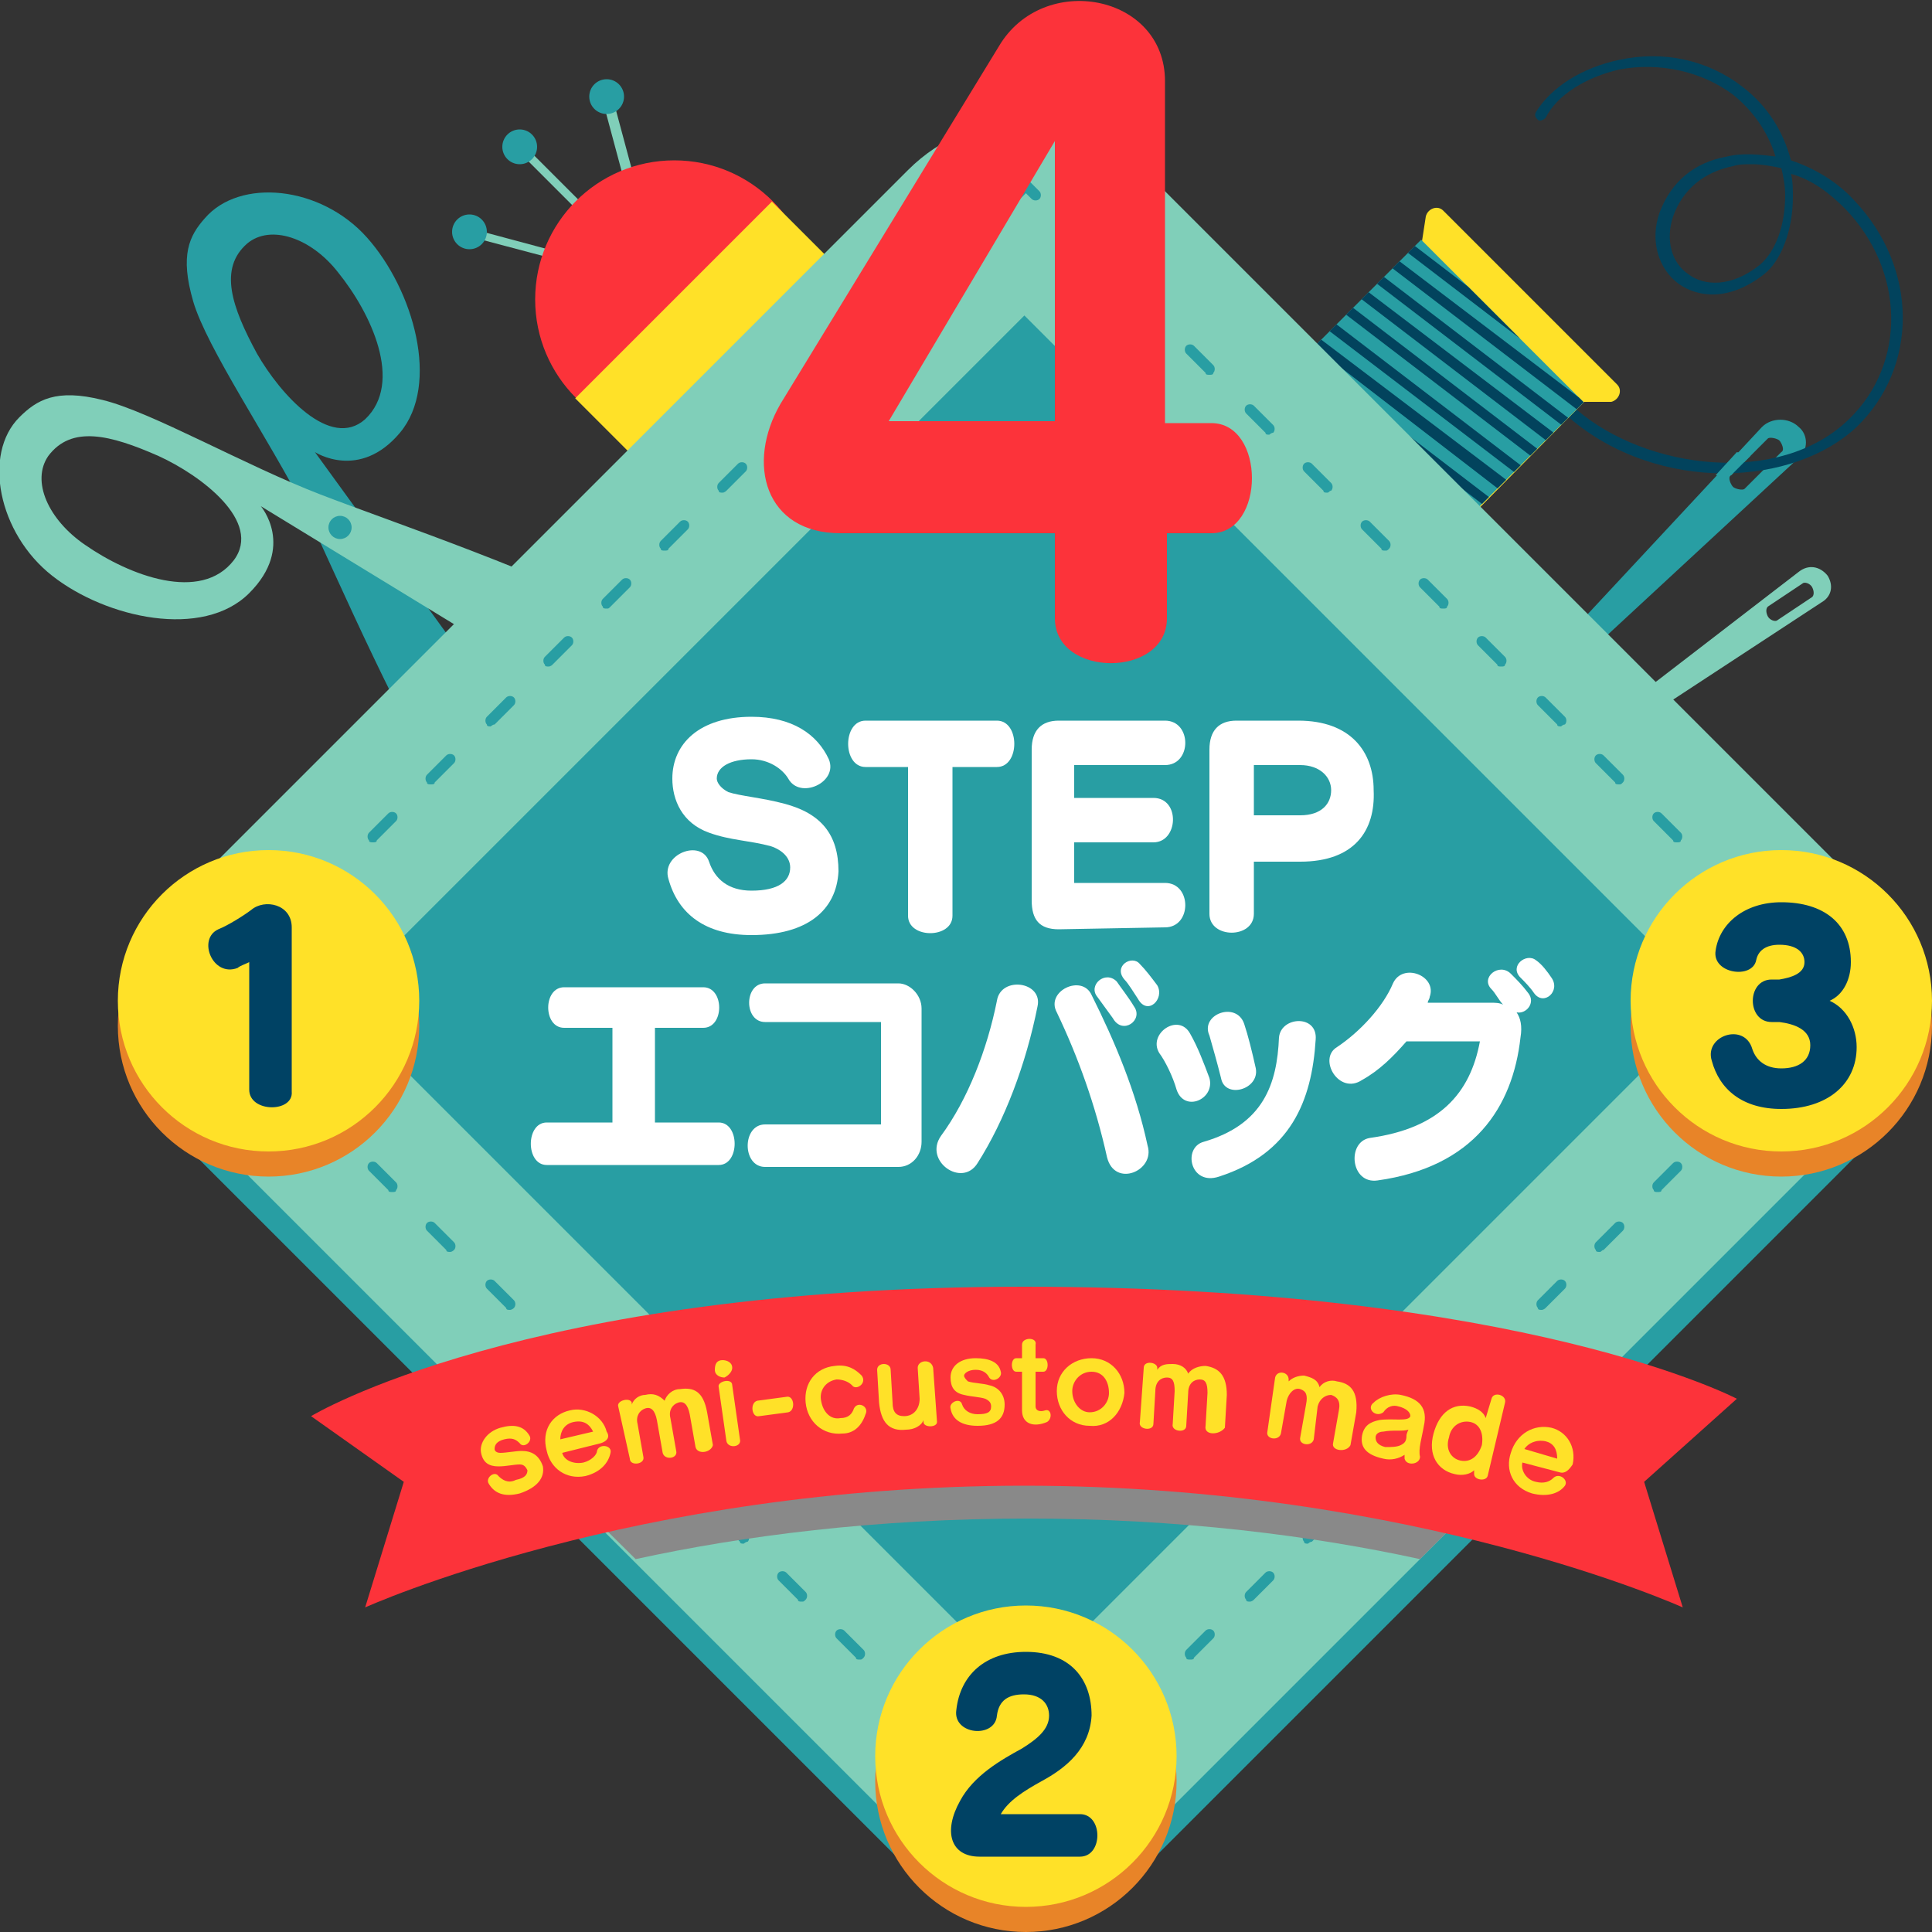 <?xml version="1.0" encoding="UTF-8"?> <!-- Generator: Adobe Illustrator 27.6.1, SVG Export Plug-In . SVG Version: 6.00 Build 0) --> <svg xmlns="http://www.w3.org/2000/svg" xmlns:xlink="http://www.w3.org/1999/xlink" version="1.1" id="レイヤー_1" x="0px" y="0px" viewBox="0 0 100 100" style="enable-background:new 0 0 100 100;" xml:space="preserve"><rect x="0" y="0" width="100" height="100" fill="#333333" stroke="none"/> <style type="text/css"> .st0{fill:#289EA3;} .st1{fill:#02435D;} .st2{fill:#FFE128;} .st3{clip-path:url(#SVGID_00000091721043555489556470000006708811239721487280_);} .st4{fill:#80CFB9;} .st5{fill:#FC333A;} .st6{fill:#FFFFFF;} .st7{fill:#898989;} .st8{fill:#E88428;} .st9{fill:#004264;} </style> <g> <path class="st0" d="M76.3,38.1l0.6,0.6l16.2-15c0.5-0.4,0.5-1.2,0-1.6l0,0c-0.5-0.5-1.4-0.5-1.9,0 M91.5,22.7 c0.1-0.1,0.5,0,0.6,0.1c0.1,0.1,0.3,0.5,0.1,0.6l-1.9,1.9c-0.1,0.1-0.5,0-0.6-0.1c-0.1-0.1-0.3-0.5-0.1-0.6"></path> <path class="st0" d="M47,96.7l-37-37c-3.4-3.4-3.4-8.8,0-12.2l37-37c3.4-3.4,8.8-3.4,12.2,0l37,37c3.4,3.4,3.4,8.8,0,12.2l-37,37 C55.8,100,50.3,100,47,96.7z"></path> <path class="st1" d="M89.2,24.5c-2.7,0-5.7-0.9-8-2.9c-0.1-0.1-0.1-0.3,0-0.4c0.1-0.1,0.3-0.1,0.4,0c3.6,3.1,10.5,4,14.1,0.5 c3-2.9,2.9-7.7-0.2-10.9c-0.8-0.8-1.7-1.5-2.8-1.8c0.1,0.4,0.1,0.8,0.1,1.2c0,1.7-0.6,3.3-1.5,4c-1.8,1.4-3.4,1.2-4.4,0.5 c-1.1-0.8-1.5-2.3-1-3.7c0.6-1.6,1.8-2.6,3.5-2.9c0.8-0.2,1.7-0.1,2.5,0c-0.4-1.3-1.2-2.4-2.2-3.2c-1.6-1.2-3.8-1.7-5.9-1.3 C82.1,4,80.6,4.9,80,6.1c-0.1,0.1-0.3,0.2-0.4,0.1c-0.1-0.1-0.2-0.2-0.1-0.4c0.8-1.3,2.4-2.3,4.3-2.7c2.3-0.5,4.6,0,6.4,1.4 c1.3,1,2.1,2.3,2.5,3.8c1.2,0.4,2.4,1.1,3.3,2.1c3.3,3.5,3.3,8.6,0.1,11.7C94.5,23.6,92,24.5,89.2,24.5z M90.7,8.5 c-0.4,0-0.7,0-1,0.1c-1.5,0.3-2.6,1.2-3.1,2.6c-0.4,1.2-0.1,2.4,0.8,3c0.8,0.6,2.2,0.7,3.7-0.5c0.8-0.7,1.3-2,1.3-3.6 c0-0.5-0.1-1-0.2-1.4C91.7,8.6,91.2,8.5,90.7,8.5z"></path> <path class="st2" d="M73.3,29.6l-8.4-8.4l8.7-8.7l0.2-1.3c0.1-0.4,0.6-0.6,0.9-0.3l9,9c0.3,0.3,0.1,0.8-0.3,0.9L82,20.8L73.3,29.6z "></path> <rect x="67.3" y="15" transform="matrix(0.707 -0.707 0.707 0.707 6.676 58.081)" class="st0" width="12.3" height="11.9"></rect> <g> <g> <defs> <rect id="SVGID_1_" x="67.3" y="15" transform="matrix(0.707 -0.707 0.707 0.707 6.676 58.081)" width="12.3" height="11.9"></rect> </defs> <clipPath id="SVGID_00000163789466404231626260000016316269679673084556_"> <use xlink:href="#SVGID_1_" style="overflow:visible;"></use> </clipPath> <g style="clip-path:url(#SVGID_00000163789466404231626260000016316269679673084556_);"> <path class="st1" d="M84.2,21.7c-0.1,0-0.1,0-0.2-0.1L70.8,11.5c-0.1-0.1-0.2-0.3-0.1-0.4c0.1-0.1,0.3-0.1,0.4,0l13.2,10.1 c0.1,0.1,0.2,0.3,0.1,0.4C84.4,21.6,84.3,21.7,84.2,21.7z"></path> <path class="st1" d="M75.3,30.6c-0.1,0-0.1,0-0.2-0.1L61.9,20.5c-0.1-0.1-0.2-0.3-0.1-0.4c0.1-0.1,0.3-0.1,0.4,0l13.2,10.1 c0.1,0.1,0.2,0.3,0.1,0.4C75.4,30.6,75.3,30.6,75.3,30.6z"></path> <path class="st1" d="M83.4,22.5c-0.1,0-0.1,0-0.2-0.1L70,12.3c-0.1-0.1-0.2-0.3-0.1-0.4c0.1-0.1,0.3-0.1,0.4,0L83.6,22 c0.1,0.1,0.2,0.3,0.1,0.4C83.6,22.4,83.5,22.5,83.4,22.5z"></path> <path class="st1" d="M82.6,23.3c-0.1,0-0.1,0-0.2-0.1L69.2,13.1c-0.1-0.1-0.2-0.3-0.1-0.4c0.1-0.1,0.3-0.1,0.4,0l13.2,10.1 c0.1,0.1,0.2,0.3,0.1,0.4C82.8,23.3,82.7,23.3,82.6,23.3z"></path> <path class="st1" d="M81.8,24.1c-0.1,0-0.1,0-0.2-0.1L68.4,13.9c-0.1-0.1-0.2-0.3-0.1-0.4c0.1-0.1,0.3-0.1,0.4,0L82,23.6 c0.1,0.1,0.2,0.3,0.1,0.4C82,24.1,81.9,24.1,81.8,24.1z"></path> <path class="st1" d="M81,24.9c-0.1,0-0.1,0-0.2-0.1L67.6,14.7c-0.1-0.1-0.2-0.3-0.1-0.4c0.1-0.1,0.3-0.1,0.4,0l13.2,10.1 c0.1,0.1,0.2,0.3,0.1,0.4C81.1,24.9,81.1,24.9,81,24.9z"></path> <path class="st1" d="M80.1,25.7c-0.1,0-0.1,0-0.2-0.1L66.8,15.6c-0.1-0.1-0.2-0.3-0.1-0.4c0.1-0.1,0.3-0.1,0.4,0l13.2,10.1 c0.1,0.1,0.2,0.3,0.1,0.4C80.3,25.7,80.2,25.7,80.1,25.7z"></path> <path class="st1" d="M79.3,26.6c-0.1,0-0.1,0-0.2-0.1L66,16.4c-0.1-0.1-0.2-0.3-0.1-0.4c0.1-0.1,0.3-0.1,0.4,0L79.5,26 c0.1,0.1,0.2,0.3,0.1,0.4C79.5,26.5,79.4,26.6,79.3,26.6z"></path> <path class="st1" d="M78.5,27.4c-0.1,0-0.1,0-0.2-0.1L65.1,17.2c-0.1-0.1-0.2-0.3-0.1-0.4c0.1-0.1,0.3-0.1,0.4,0l13.2,10.1 c0.1,0.1,0.2,0.3,0.1,0.4C78.7,27.3,78.6,27.4,78.5,27.4z"></path> <path class="st1" d="M77.7,28.2c-0.1,0-0.1,0-0.2-0.1L64.3,18c-0.1-0.1-0.2-0.3-0.1-0.4c0.1-0.1,0.3-0.1,0.4,0l13.2,10.1 c0.1,0.1,0.2,0.3,0.1,0.4C77.9,28.1,77.8,28.2,77.7,28.2z"></path> <path class="st1" d="M76.9,29c-0.1,0-0.1,0-0.2-0.1L63.5,18.8c-0.1-0.1-0.2-0.3-0.1-0.4c0.1-0.1,0.3-0.1,0.4,0l13.2,10.1 c0.1,0.1,0.2,0.3,0.1,0.4C77.1,29,77,29,76.9,29z"></path> <path class="st1" d="M76.1,29.8c-0.1,0-0.1,0-0.2-0.1L62.7,19.6c-0.1-0.1-0.2-0.3-0.1-0.4c0.1-0.1,0.3-0.1,0.4,0l13.2,10.1 c0.1,0.1,0.2,0.3,0.1,0.4C76.2,29.8,76.2,29.8,76.1,29.8z"></path> </g> </g> </g> <path class="st4" d="M94.6,29.8L94.6,29.8c-0.4-0.5-1-0.6-1.5-0.2L79.2,40.3l0.4,0.5l14.8-9.7C94.8,30.8,94.9,30.3,94.6,29.8z M92,32.1c-0.1,0.1-0.4,0-0.5-0.2s-0.1-0.4,0-0.5l1.8-1.2c0.1-0.1,0.4,0,0.5,0.2s0.1,0.4,0,0.5L92,32.1z"></path> <g> <path class="st0" d="M16.3,23.4c0,0,2.3,1.5,4.4-1S21.4,15,19,12.3s-6.6-3.1-8.4-1c-0.8,0.9-1.3,1.9-0.6,4.3s3.9,7.1,5.8,10.8 c1.8,3.8,4.9,11.1,8.2,16.3S38,53.3,38,53.3L16.3,23.4z M13.3,18.3c-1.3-2.4-2-4.4-0.5-5.7c1.2-1,3.3-0.3,4.7,1.5 c1.7,2.1,3.4,5.7,1.4,7.6C17.1,23.3,14.5,20.4,13.3,18.3z"></path> <path class="st4" d="M45.1,45.5c0,0-6.2-10.1-11.6-13c-5.5-2.9-13-5.4-16.9-6.9c-3.9-1.5-8.8-4.3-11.3-4.9c-2.4-0.6-3.4,0-4.3,0.9 c-1.9,1.9-1.1,6,1.7,8.2s7.8,3.3,10.2,0.9s0.6-4.5,0.6-4.5L45.1,45.5z M12.1,29c-1.7,2.2-5.4,0.8-7.7-0.8 c-1.9-1.3-2.8-3.3-1.9-4.6c1.2-1.6,3.2-1.1,5.7,0C10.4,24.6,13.6,27,12.1,29z"></path> <circle class="st0" cx="17.6" cy="27.3" r="0.6"></circle> </g> <g> <g> <path class="st4" d="M32.3,13.2c-0.1,0-0.1,0-0.2-0.1l-4.9-4.9c-0.1-0.1-0.1-0.2,0-0.3c0.1-0.1,0.2-0.1,0.3,0l4.9,4.9 c0.1,0.1,0.1,0.2,0,0.3C32.4,13.2,32.4,13.2,32.3,13.2z"></path> <circle class="st0" cx="26.9" cy="7.6" r="0.9"></circle> </g> <g> <path class="st4" d="M31.7,14.2C31.7,14.2,31.7,14.2,31.7,14.2l-6.8-1.8c-0.1,0-0.2-0.1-0.2-0.3c0-0.1,0.2-0.2,0.3-0.1l6.7,1.8 c0.1,0,0.2,0.1,0.2,0.3C31.9,14.1,31.8,14.2,31.7,14.2z"></path> <circle class="st0" cx="24.3" cy="12" r="0.9"></circle> </g> <g> <path class="st4" d="M33.3,12.5c-0.1,0-0.2-0.1-0.2-0.2l-1.8-6.7c0-0.1,0-0.2,0.2-0.3c0.1,0,0.2,0,0.3,0.1l1.8,6.7 C33.6,12.4,33.5,12.5,33.3,12.5C33.4,12.5,33.4,12.5,33.3,12.5z"></path> <ellipse transform="matrix(1 -1.163701e-03 1.163701e-03 1 -5.747223e-03 3.650849e-02)" class="st0" cx="31.4" cy="5" rx="0.9" ry="0.9"></ellipse> </g> <circle class="st5" cx="34.9" cy="15.5" r="7.2"></circle> <rect x="30.4" y="14.4" transform="matrix(0.707 -0.707 0.707 0.707 -1.901 31.928)" class="st2" width="14.4" height="7.7"></rect> </g> <path class="st4" d="M47,95L10,58c-3.4-3.4-3.4-8.8,0-12.2l37-37c3.4-3.4,8.8-3.4,12.2,0l37,37c3.4,3.4,3.4,8.8,0,12.2l-37,37 C55.8,98.3,50.3,98.3,47,95z"></path> <rect x="27.9" y="26.7" transform="matrix(0.707 -0.707 0.707 0.707 -21.142 52.74)" class="st0" width="50.3" height="50.3"></rect> <g> <path class="st0" d="M53.1,94.5c-0.1,0-0.2,0-0.2-0.1l-0.5-0.5c-0.1-0.1-0.1-0.3,0-0.4s0.3-0.1,0.4,0l0.3,0.3l0.3-0.3 c0.1-0.1,0.3-0.1,0.4,0c0.1,0.1,0.1,0.3,0,0.4l-0.5,0.5C53.2,94.4,53.1,94.5,53.1,94.5z"></path> <path class="st0" d="M50.5,91.9c-0.1,0-0.2,0-0.2-0.1l-1-1c-0.1-0.1-0.1-0.3,0-0.4s0.3-0.1,0.4,0l1,1c0.1,0.1,0.1,0.3,0,0.4 C50.7,91.9,50.6,91.9,50.5,91.9z M47.5,88.9c-0.1,0-0.2,0-0.2-0.1l-1-1c-0.1-0.1-0.1-0.3,0-0.4s0.3-0.1,0.4,0l1,1 c0.1,0.1,0.1,0.3,0,0.4C47.7,88.9,47.6,88.9,47.5,88.9z M44.5,85.9c-0.1,0-0.2,0-0.2-0.1l-1-1c-0.1-0.1-0.1-0.3,0-0.4 c0.1-0.1,0.3-0.1,0.4,0l1,1c0.1,0.1,0.1,0.3,0,0.4C44.6,85.9,44.6,85.9,44.5,85.9z M41.5,82.9c-0.1,0-0.2,0-0.2-0.1l-1-1 c-0.1-0.1-0.1-0.3,0-0.4c0.1-0.1,0.3-0.1,0.4,0l1,1c0.1,0.1,0.1,0.3,0,0.4C41.6,82.9,41.6,82.9,41.5,82.9z M38.5,79.9 c-0.1,0-0.2,0-0.2-0.1l-1-1c-0.1-0.1-0.1-0.3,0-0.4c0.1-0.1,0.3-0.1,0.4,0l1,1c0.1,0.1,0.1,0.3,0,0.4 C38.6,79.8,38.5,79.9,38.5,79.9z M35.4,76.8c-0.1,0-0.2,0-0.2-0.1l-1-1c-0.1-0.1-0.1-0.3,0-0.4c0.1-0.1,0.3-0.1,0.4,0l1,1 c0.1,0.1,0.1,0.3,0,0.4C35.6,76.8,35.5,76.8,35.4,76.8z M32.4,73.8c-0.1,0-0.2,0-0.2-0.1l-1-1c-0.1-0.1-0.1-0.3,0-0.4 c0.1-0.1,0.3-0.1,0.4,0l1,1c0.1,0.1,0.1,0.3,0,0.4C32.6,73.8,32.5,73.8,32.4,73.8z M29.4,70.8c-0.1,0-0.2,0-0.2-0.1l-1-1 c-0.1-0.1-0.1-0.3,0-0.4c0.1-0.1,0.3-0.1,0.4,0l1,1c0.1,0.1,0.1,0.3,0,0.4C29.5,70.8,29.5,70.8,29.4,70.8z M26.4,67.8 c-0.1,0-0.2,0-0.2-0.1l-1-1c-0.1-0.1-0.1-0.3,0-0.4c0.1-0.1,0.3-0.1,0.4,0l1,1c0.1,0.1,0.1,0.3,0,0.4 C26.5,67.8,26.4,67.8,26.4,67.8z M23.3,64.8c-0.1,0-0.2,0-0.2-0.1l-1-1c-0.1-0.1-0.1-0.3,0-0.4c0.1-0.1,0.3-0.1,0.4,0l1,1 c0.1,0.1,0.1,0.3,0,0.4C23.5,64.7,23.4,64.8,23.3,64.8z M20.3,61.7c-0.1,0-0.2,0-0.2-0.1l-1-1c-0.1-0.1-0.1-0.3,0-0.4 c0.1-0.1,0.3-0.1,0.4,0l1,1c0.1,0.1,0.1,0.3,0,0.4C20.5,61.7,20.4,61.7,20.3,61.7z M17.3,58.7c-0.1,0-0.2,0-0.2-0.1l-1-1 c-0.1-0.1-0.1-0.3,0-0.4s0.3-0.1,0.4,0l1,1c0.1,0.1,0.1,0.3,0,0.4C17.4,58.7,17.4,58.7,17.3,58.7z M14.3,55.7 c-0.1,0-0.2,0-0.2-0.1l-1-1c-0.1-0.1-0.1-0.3,0-0.4c0.1-0.1,0.3-0.1,0.4,0l1,1c0.1,0.1,0.1,0.3,0,0.4 C14.4,55.7,14.3,55.7,14.3,55.7z"></path> <path class="st0" d="M11.2,52.7c-0.1,0-0.2,0-0.2-0.1l-0.5-0.5c-0.1-0.1-0.1-0.3,0-0.4l0.5-0.5c0.1-0.1,0.3-0.1,0.4,0 s0.1,0.3,0,0.4l-0.3,0.3l0.3,0.3c0.1,0.1,0.1,0.3,0,0.4C11.4,52.6,11.3,52.7,11.2,52.7z"></path> <path class="st0" d="M13.3,49.6c-0.1,0-0.2,0-0.2-0.1c-0.1-0.1-0.1-0.3,0-0.4l1-1c0.1-0.1,0.3-0.1,0.4,0s0.1,0.3,0,0.4l-1,1 C13.4,49.6,13.3,49.6,13.3,49.6z M16.3,46.6c-0.1,0-0.2,0-0.2-0.1c-0.1-0.1-0.1-0.3,0-0.4l1-1c0.1-0.1,0.3-0.1,0.4,0 c0.1,0.1,0.1,0.3,0,0.4l-1,1C16.4,46.6,16.4,46.6,16.3,46.6z M19.3,43.6c-0.1,0-0.2,0-0.2-0.1c-0.1-0.1-0.1-0.3,0-0.4l1-1 c0.1-0.1,0.3-0.1,0.4,0c0.1,0.1,0.1,0.3,0,0.4l-1,1C19.5,43.6,19.4,43.6,19.3,43.6z M22.3,40.6c-0.1,0-0.2,0-0.2-0.1 c-0.1-0.1-0.1-0.3,0-0.4l1-1c0.1-0.1,0.3-0.1,0.4,0s0.1,0.3,0,0.4l-1,1C22.5,40.6,22.4,40.6,22.3,40.6z M25.4,37.6 c-0.1,0-0.2,0-0.2-0.1c-0.1-0.1-0.1-0.3,0-0.4l1-1c0.1-0.1,0.3-0.1,0.4,0c0.1,0.1,0.1,0.3,0,0.4l-1,1 C25.5,37.5,25.4,37.6,25.4,37.6z M28.4,34.5c-0.1,0-0.2,0-0.2-0.1c-0.1-0.1-0.1-0.3,0-0.4l1-1c0.1-0.1,0.3-0.1,0.4,0 s0.1,0.3,0,0.4l-1,1C28.5,34.5,28.4,34.5,28.4,34.5z M31.4,31.5c-0.1,0-0.2,0-0.2-0.1c-0.1-0.1-0.1-0.3,0-0.4l1-1 c0.1-0.1,0.3-0.1,0.4,0c0.1,0.1,0.1,0.3,0,0.4l-1,1C31.5,31.5,31.5,31.5,31.4,31.5z M34.4,28.5c-0.1,0-0.2,0-0.2-0.1 c-0.1-0.1-0.1-0.3,0-0.4l1-1c0.1-0.1,0.3-0.1,0.4,0c0.1,0.1,0.1,0.3,0,0.4l-1,1C34.6,28.5,34.5,28.5,34.4,28.5z M37.4,25.5 c-0.1,0-0.2,0-0.2-0.1c-0.1-0.1-0.1-0.3,0-0.4l1-1c0.1-0.1,0.3-0.1,0.4,0s0.1,0.3,0,0.4l-1,1C37.6,25.4,37.5,25.5,37.4,25.5z M40.5,22.5c-0.1,0-0.2,0-0.2-0.1c-0.1-0.1-0.1-0.3,0-0.4l1-1c0.1-0.1,0.3-0.1,0.4,0c0.1,0.1,0.1,0.3,0,0.4l-1,1 C40.6,22.4,40.5,22.5,40.5,22.5z M43.5,19.4c-0.1,0-0.2,0-0.2-0.1c-0.1-0.1-0.1-0.3,0-0.4l1-1c0.1-0.1,0.3-0.1,0.4,0 c0.1,0.1,0.1,0.3,0,0.4l-1,1C43.6,19.4,43.6,19.4,43.5,19.4z M46.5,16.4c-0.1,0-0.2,0-0.2-0.1c-0.1-0.1-0.1-0.3,0-0.4l1-1 c0.1-0.1,0.3-0.1,0.4,0c0.1,0.1,0.1,0.3,0,0.4l-1,1C46.7,16.4,46.6,16.4,46.5,16.4z M49.5,13.4c-0.1,0-0.2,0-0.2-0.1 c-0.1-0.1-0.1-0.3,0-0.4l1-1c0.1-0.1,0.3-0.1,0.4,0c0.1,0.1,0.1,0.3,0,0.4l-1,1C49.7,13.4,49.6,13.4,49.5,13.4z"></path> <path class="st0" d="M52.6,10.4c-0.1,0-0.2,0-0.2-0.1c-0.1-0.1-0.1-0.3,0-0.4l0.5-0.5c0.1-0.1,0.3-0.1,0.4,0l0.5,0.5 c0.1,0.1,0.1,0.3,0,0.4c-0.1,0.1-0.3,0.1-0.4,0L53.1,10l-0.3,0.3C52.7,10.3,52.6,10.4,52.6,10.4z"></path> <path class="st0" d="M92.9,49.6c-0.1,0-0.2,0-0.2-0.1l-1-1c-0.1-0.1-0.1-0.3,0-0.4s0.3-0.1,0.4,0l1,1c0.1,0.1,0.1,0.3,0,0.4 C93,49.6,92.9,49.6,92.9,49.6z M89.8,46.6c-0.1,0-0.2,0-0.2-0.1l-1-1c-0.1-0.1-0.1-0.3,0-0.4c0.1-0.1,0.3-0.1,0.4,0l1,1 c0.1,0.1,0.1,0.3,0,0.4C90,46.6,89.9,46.6,89.8,46.6z M86.8,43.6c-0.1,0-0.2,0-0.2-0.1l-1-1c-0.1-0.1-0.1-0.3,0-0.4 c0.1-0.1,0.3-0.1,0.4,0l1,1c0.1,0.1,0.1,0.3,0,0.4C87,43.6,86.9,43.6,86.8,43.6z M83.8,40.6c-0.1,0-0.2,0-0.2-0.1l-1-1 c-0.1-0.1-0.1-0.3,0-0.4c0.1-0.1,0.3-0.1,0.4,0l1,1c0.1,0.1,0.1,0.3,0,0.4C83.9,40.6,83.9,40.6,83.8,40.6z M80.8,37.6 c-0.1,0-0.2,0-0.2-0.1l-1-1c-0.1-0.1-0.1-0.3,0-0.4c0.1-0.1,0.3-0.1,0.4,0l1,1c0.1,0.1,0.1,0.3,0,0.4 C80.9,37.5,80.8,37.6,80.8,37.6z M77.7,34.5c-0.1,0-0.2,0-0.2-0.1l-1-1c-0.1-0.1-0.1-0.3,0-0.4c0.1-0.1,0.3-0.1,0.4,0l1,1 c0.1,0.1,0.1,0.3,0,0.4C77.9,34.5,77.8,34.5,77.7,34.5z M74.7,31.5c-0.1,0-0.2,0-0.2-0.1l-1-1c-0.1-0.1-0.1-0.3,0-0.4 c0.1-0.1,0.3-0.1,0.4,0l1,1c0.1,0.1,0.1,0.3,0,0.4C74.9,31.5,74.8,31.5,74.7,31.5z M71.7,28.5c-0.1,0-0.2,0-0.2-0.1l-1-1 c-0.1-0.1-0.1-0.3,0-0.4c0.1-0.1,0.3-0.1,0.4,0l1,1c0.1,0.1,0.1,0.3,0,0.4C71.8,28.5,71.8,28.5,71.7,28.5z M68.7,25.5 c-0.1,0-0.2,0-0.2-0.1l-1-1c-0.1-0.1-0.1-0.3,0-0.4c0.1-0.1,0.3-0.1,0.4,0l1,1c0.1,0.1,0.1,0.3,0,0.4 C68.8,25.4,68.8,25.5,68.7,25.5z M65.7,22.5c-0.1,0-0.2,0-0.2-0.1l-1-1c-0.1-0.1-0.1-0.3,0-0.4c0.1-0.1,0.3-0.1,0.4,0l1,1 c0.1,0.1,0.1,0.3,0,0.4C65.8,22.4,65.7,22.5,65.7,22.5z M62.6,19.4c-0.1,0-0.2,0-0.2-0.1l-1-1c-0.1-0.1-0.1-0.3,0-0.4 c0.1-0.1,0.3-0.1,0.4,0l1,1c0.1,0.1,0.1,0.3,0,0.4C62.8,19.4,62.7,19.4,62.6,19.4z M59.6,16.4c-0.1,0-0.2,0-0.2-0.1l-1-1 c-0.1-0.1-0.1-0.3,0-0.4c0.1-0.1,0.3-0.1,0.4,0l1,1c0.1,0.1,0.1,0.3,0,0.4C59.8,16.4,59.7,16.4,59.6,16.4z M56.6,13.4 c-0.1,0-0.2,0-0.2-0.1l-1-1c-0.1-0.1-0.1-0.3,0-0.4c0.1-0.1,0.3-0.1,0.4,0l1,1c0.1,0.1,0.1,0.3,0,0.4 C56.7,13.4,56.7,13.4,56.6,13.4z"></path> <path class="st0" d="M94.9,52.7c-0.1,0-0.2,0-0.2-0.1c-0.1-0.1-0.1-0.3,0-0.4l0.3-0.3l-0.3-0.3c-0.1-0.1-0.1-0.3,0-0.4 c0.1-0.1,0.3-0.1,0.4,0l0.5,0.5c0.1,0.1,0.1,0.3,0,0.4l-0.5,0.5C95,52.6,94.9,52.7,94.9,52.7z"></path> <path class="st0" d="M55.6,91.9c-0.1,0-0.2,0-0.2-0.1c-0.1-0.1-0.1-0.3,0-0.4l1-1c0.1-0.1,0.3-0.1,0.4,0s0.1,0.3,0,0.4l-1,1 C55.7,91.9,55.7,91.9,55.6,91.9z M58.6,88.9c-0.1,0-0.2,0-0.2-0.1c-0.1-0.1-0.1-0.3,0-0.4l1-1c0.1-0.1,0.3-0.1,0.4,0 s0.1,0.3,0,0.4l-1,1C58.8,88.9,58.7,88.9,58.6,88.9z M61.6,85.9c-0.1,0-0.2,0-0.2-0.1c-0.1-0.1-0.1-0.3,0-0.4l1-1 c0.1-0.1,0.3-0.1,0.4,0c0.1,0.1,0.1,0.3,0,0.4l-1,1C61.8,85.9,61.7,85.9,61.6,85.9z M64.7,82.9c-0.1,0-0.2,0-0.2-0.1 c-0.1-0.1-0.1-0.3,0-0.4l1-1c0.1-0.1,0.3-0.1,0.4,0c0.1,0.1,0.1,0.3,0,0.4l-1,1C64.8,82.9,64.7,82.9,64.7,82.9z M67.7,79.9 c-0.1,0-0.2,0-0.2-0.1c-0.1-0.1-0.1-0.3,0-0.4l1-1c0.1-0.1,0.3-0.1,0.4,0c0.1,0.1,0.1,0.3,0,0.4l-1,1 C67.8,79.8,67.7,79.9,67.7,79.9z M70.7,76.8c-0.1,0-0.2,0-0.2-0.1c-0.1-0.1-0.1-0.3,0-0.4l1-1c0.1-0.1,0.3-0.1,0.4,0 s0.1,0.3,0,0.4l-1,1C70.8,76.8,70.8,76.8,70.7,76.8z M73.7,73.8c-0.1,0-0.2,0-0.2-0.1c-0.1-0.1-0.1-0.3,0-0.4l1-1 c0.1-0.1,0.3-0.1,0.4,0c0.1,0.1,0.1,0.3,0,0.4l-1,1C73.9,73.8,73.8,73.8,73.7,73.8z M76.7,70.8c-0.1,0-0.2,0-0.2-0.1 c-0.1-0.1-0.1-0.3,0-0.4l1-1c0.1-0.1,0.3-0.1,0.4,0s0.1,0.3,0,0.4l-1,1C76.9,70.8,76.8,70.8,76.7,70.8z M79.8,67.8 c-0.1,0-0.2,0-0.2-0.1c-0.1-0.1-0.1-0.3,0-0.4l1-1c0.1-0.1,0.3-0.1,0.4,0s0.1,0.3,0,0.4l-1,1C79.9,67.8,79.8,67.8,79.8,67.8z M82.8,64.8c-0.1,0-0.2,0-0.2-0.1c-0.1-0.1-0.1-0.3,0-0.4l1-1c0.1-0.1,0.3-0.1,0.4,0s0.1,0.3,0,0.4l-1,1 C82.9,64.7,82.9,64.8,82.8,64.8z M85.8,61.7c-0.1,0-0.2,0-0.2-0.1c-0.1-0.1-0.1-0.3,0-0.4l1-1c0.1-0.1,0.3-0.1,0.4,0 s0.1,0.3,0,0.4l-1,1C86,61.7,85.9,61.7,85.8,61.7z M88.8,58.7c-0.1,0-0.2,0-0.2-0.1c-0.1-0.1-0.1-0.3,0-0.4l1-1 c0.1-0.1,0.3-0.1,0.4,0s0.1,0.3,0,0.4l-1,1C89,58.7,88.9,58.7,88.8,58.7z M91.8,55.7c-0.1,0-0.2,0-0.2-0.1c-0.1-0.1-0.1-0.3,0-0.4 l1-1c0.1-0.1,0.3-0.1,0.4,0c0.1,0.1,0.1,0.3,0,0.4l-1,1C92,55.7,91.9,55.7,91.8,55.7z"></path> </g> <g> <path class="st6" d="M38.9,48.4c-2.4,0-3.8-1.1-4.3-2.9c-0.4-1.3,1.7-2.1,2.1-0.9c0.3,0.9,1,1.5,2.2,1.5c1.4,0,2-0.5,2-1.2 c0-0.5-0.4-0.9-1-1.1c-1.1-0.3-2.1-0.3-3.2-0.7c-1.4-0.5-1.9-1.7-1.9-2.8c0-1.8,1.4-3.2,4.1-3.2c2.1,0,3.4,0.9,4,2.2 c0.5,1.2-1.5,2.1-2.1,1c-0.3-0.5-1-1-1.9-1c-1.1,0-1.8,0.4-1.8,1c0,0.2,0.2,0.5,0.6,0.7c0.6,0.2,1.8,0.3,2.9,0.6 c1.9,0.5,2.8,1.6,2.8,3.5C43.3,47.1,41.8,48.4,38.9,48.4z"></path> <path class="st6" d="M49.3,39.7v7.7c0,1.2-2.3,1.2-2.3,0v-7.7h-2.2c-1.2,0-1.2-2.4,0-2.4h6.8c1.2,0,1.2,2.4,0,2.4H49.3z"></path> <path class="st6" d="M54.8,48.1c-1,0-1.4-0.5-1.4-1.5v-7.8c0-1,0.5-1.5,1.4-1.5h5.5c1.4,0,1.4,2.3,0,2.3h-4.7v1.7h4.1 c1.4,0,1.3,2.3,0,2.3h-4.1v2.1h4.7c1.4,0,1.4,2.3,0,2.3L54.8,48.1L54.8,48.1z"></path> <path class="st6" d="M67.3,44.6h-2.4v2.7c0,1.3-2.3,1.3-2.3,0v-8.5c0-1,0.5-1.5,1.4-1.5h3.2c2.7,0,3.9,1.6,3.9,3.6 C71.2,43,70.1,44.6,67.3,44.6z M67.3,39.6h-2.4v2.6h2.4c1.1,0,1.6-0.6,1.6-1.3S68.3,39.6,67.3,39.6z"></path> </g> <g> <path class="st6" d="M28.3,60.3c-1.1,0-1.1-2.2,0-2.2h3.4v-4.9h-2.5c-1.1,0-1.1-2.1,0-2.1h7.2c1.1,0,1.1,2.1,0,2.1h-2.5v4.9h3.3 c1.1,0,1.1,2.2,0,2.2H28.3z"></path> <path class="st6" d="M46.5,60.4h-6.9c-1.2,0-1.2-2.2,0-2.2h6v-5.3h-6c-1.1,0-1.1-2,0-2h6.9c0.6,0,1.2,0.6,1.2,1.3v6.9 C47.7,59.8,47.2,60.4,46.5,60.4z"></path> <path class="st6" d="M50.6,60.2c-0.8,1.3-2.8-0.1-1.9-1.4c1.4-1.9,2.4-4.5,2.9-7c0.2-1.3,2.4-1,2.1,0.3C53.1,55.1,52,58,50.6,60.2 z M57.3,59.9c-0.6-2.7-1.5-5.2-2.6-7.5c-0.6-1.1,1.3-2,1.8-0.9c1.2,2.4,2.3,5,2.9,7.8C59.8,60.6,57.7,61.5,57.3,59.9z M57.6,52.7 c-0.3-0.4-0.5-0.7-0.8-1.1c-0.5-0.6,0.4-1.4,1-0.8c0.2,0.3,0.6,0.8,0.9,1.3C59.2,52.8,58.1,53.6,57.6,52.7z M58.9,51.7 c-0.2-0.3-0.5-0.8-0.7-1c-0.6-0.7,0.4-1.3,0.8-0.8c0.3,0.3,0.6,0.7,0.9,1.1C60.3,51.7,59.4,52.6,58.9,51.7z"></path> <path class="st6" d="M60.9,56.4c-0.2-0.7-0.6-1.5-0.9-1.9c-0.6-1,1-2.1,1.6-1c0.4,0.7,0.7,1.5,1,2.3 C62.9,56.9,61.3,57.6,60.9,56.4z M63.1,60.9c-1.5,0.5-1.9-1.5-0.8-1.8c3.1-0.9,3.8-3,3.9-5.4c0.1-1.1,2-1.2,1.9,0.1 C67.9,57,66.8,59.7,63.1,60.9z M63.2,55.8c-0.2-0.8-0.4-1.5-0.6-2.2c-0.5-1.1,1.4-1.8,1.8-0.6c0.2,0.6,0.4,1.4,0.6,2.3 C65.2,56.4,63.4,56.9,63.2,55.8z"></path> <path class="st6" d="M78.5,52.4c0.2,0.3,0.3,0.7,0.2,1.3c-0.4,3.6-2.4,6.7-7.4,7.4c-1.4,0.2-1.6-2-0.4-2.2c3.6-0.5,5.2-2.3,5.7-5 h-3.8c-0.7,0.8-1.4,1.5-2.3,2c-1.2,0.8-2.3-1.1-1.3-1.7c1.2-0.8,2.4-2.1,2.9-3.3c0.5-1.1,2.3-0.4,1.9,0.7c0,0.1-0.1,0.2-0.1,0.3 h3.2c0.3,0,0.5,0,0.7,0.1c-0.2-0.2-0.4-0.6-0.6-0.8c-0.6-0.6,0.4-1.4,1-0.8c0.3,0.3,0.6,0.6,0.9,1C79.5,51.9,79,52.5,78.5,52.4z M79.4,51.4c-0.2-0.3-0.5-0.6-0.7-0.8c-0.6-0.6,0.3-1.3,0.8-0.9c0.3,0.2,0.6,0.6,0.8,0.9C80.8,51.3,79.9,52.1,79.4,51.4z"></path> </g> <g> <path class="st7" d="M24,71.9l8.9,8.8c5.5-1.2,12.4-2.1,20.3-2.1s14.8,0.9,20.3,2.1l9.3-9.3C76.7,70,67,68.3,53.1,68.3 C39.4,68.3,29.9,70.2,24,71.9z"></path> </g> <path class="st5" d="M89.9,72.4c0,0-11-5.8-36.9-5.8s-36.9,6.7-36.9,6.7l4.8,3.4l-2,6.5c0,0,13.9-6.3,34.1-6.3s34.1,6.3,34.1,6.3 l-2-6.5L89.9,72.4z"></path> <g> <path class="st2" d="M26.9,77.3c-0.8,0.2-1.3,0-1.6-0.5c-0.2-0.3,0.3-0.7,0.5-0.4c0.2,0.2,0.5,0.4,0.9,0.2 c0.5-0.1,0.6-0.3,0.6-0.5c-0.1-0.2-0.2-0.3-0.4-0.3c-0.3,0-0.7,0.1-1.1,0.1c-0.5,0-0.8-0.2-0.9-0.7c-0.1-0.5,0.3-1.1,1-1.3 c0.7-0.2,1.2-0.1,1.5,0.4c0.2,0.3-0.3,0.7-0.5,0.4c-0.2-0.2-0.4-0.3-0.8-0.2c-0.4,0.1-0.5,0.3-0.5,0.5c0,0.1,0.1,0.2,0.3,0.2 c0.3,0,0.8-0.1,1.1-0.1c0.5,0,0.9,0.2,1.1,0.8C28.2,76.5,27.8,77,26.9,77.3z"></path> <path class="st2" d="M31.1,74.7l-2,0.5c0.1,0.4,0.6,0.6,1.1,0.5c0.4-0.1,0.7-0.4,0.7-0.6c0.1-0.4,0.8-0.3,0.7,0.1 c-0.1,0.5-0.5,1-1.3,1.2c-1,0.2-1.8-0.4-2-1.3c-0.3-1.1,0.3-1.9,1.2-2.1c0.8-0.2,1.7,0.3,1.9,1.1C31.6,74.4,31.4,74.6,31.1,74.7z M29.7,73.6c-0.5,0.1-0.7,0.5-0.7,0.9l1.7-0.4C30.5,73.7,30.2,73.5,29.7,73.6z"></path> <path class="st2" d="M36,74.9l-0.3-1.7c-0.1-0.5-0.3-0.7-0.6-0.6c-0.3,0.1-0.5,0.4-0.4,0.8l0.3,1.7c0.1,0.4-0.6,0.5-0.7,0.1 l-0.3-1.7c-0.1-0.5-0.3-0.7-0.6-0.6c-0.3,0.1-0.5,0.4-0.4,0.8l0.3,1.7c0.1,0.4-0.7,0.5-0.7,0.1L32,72.8c-0.1-0.3,0.6-0.5,0.7-0.2 l0,0.1c0.1-0.3,0.4-0.5,0.7-0.5c0.4-0.1,0.7,0,1,0.3c0.1-0.3,0.4-0.6,0.8-0.6c0.7-0.1,1.2,0.1,1.4,1.2l0.3,1.7 C36.8,75.2,36.1,75.3,36,74.9z"></path> <path class="st2" d="M37.5,71.3c-0.2,0-0.5-0.1-0.5-0.4s0.1-0.5,0.4-0.5c0.2,0,0.5,0.1,0.5,0.4C37.9,71,37.7,71.2,37.5,71.3z M37.6,74.6l-0.4-2.8c-0.1-0.3,0.7-0.5,0.7-0.1l0.4,2.8C38.4,74.9,37.7,75,37.6,74.6z"></path> <path class="st2" d="M39.3,73.3c-0.4,0.1-0.5-0.7-0.1-0.8l1.5-0.2c0.4-0.1,0.5,0.7,0.1,0.8L39.3,73.3z"></path> <path class="st2" d="M43.6,74.2c-1,0.1-1.8-0.6-1.9-1.6s0.5-1.8,1.5-1.9c0.7-0.1,1.1,0.2,1.4,0.5c0.3,0.4-0.3,0.8-0.5,0.5 c-0.2-0.2-0.5-0.3-0.8-0.3c-0.6,0.1-0.9,0.6-0.8,1.1c0.1,0.6,0.5,1,1,0.9c0.4,0,0.6-0.2,0.7-0.5c0.2-0.4,0.8-0.1,0.6,0.3 C44.6,73.8,44.2,74.2,43.6,74.2z"></path> <path class="st2" d="M47.8,73.6l0-0.1c-0.1,0.3-0.5,0.5-0.9,0.5c-0.9,0.1-1.3-0.4-1.4-1.4l-0.1-1.7c0-0.4,0.7-0.4,0.7,0l0.1,1.7 c0,0.5,0.2,0.7,0.6,0.7c0.5,0,0.8-0.4,0.8-0.9l-0.1-1.6c0-0.4,0.7-0.5,0.8,0l0.2,2.8C48.5,73.9,47.8,73.9,47.8,73.6z"></path> <path class="st2" d="M50.6,73.8c-0.8,0-1.3-0.3-1.4-0.9c-0.1-0.3,0.5-0.6,0.6-0.2c0.1,0.3,0.4,0.5,0.8,0.5c0.5,0,0.7-0.1,0.7-0.4 c0-0.2-0.1-0.3-0.3-0.4c-0.3-0.1-0.7-0.1-1.1-0.2c-0.5-0.1-0.7-0.4-0.7-0.9c0-0.6,0.5-1,1.3-1c0.7,0,1.2,0.2,1.3,0.7 c0.1,0.3-0.4,0.6-0.6,0.3c-0.1-0.2-0.3-0.4-0.7-0.4c-0.4,0-0.6,0.2-0.6,0.3c0,0.1,0.1,0.2,0.2,0.3c0.3,0.1,0.8,0.1,1.1,0.2 c0.5,0.1,0.8,0.5,0.8,1C52,73.4,51.6,73.8,50.6,73.8z"></path> <path class="st2" d="M52.9,73l0-2h-0.3c-0.3,0-0.3-0.7,0-0.7h0.3v-0.7c0-0.4,0.8-0.4,0.7,0v0.7h0.4c0.3,0,0.3,0.7,0,0.7h-0.4 l0,1.8c0,0.2,0.2,0.3,0.5,0.2c0.3-0.1,0.4,0.4,0.1,0.6C53.5,73.9,52.9,73.7,52.9,73z"></path> <path class="st2" d="M56.4,73.8c-1,0-1.7-0.8-1.7-1.8c0-1,0.8-1.7,1.8-1.7c1,0,1.7,0.8,1.7,1.8C58.1,73.1,57.4,73.9,56.4,73.8z M56.5,71c-0.6,0-1,0.5-1,1c0,0.6,0.4,1.1,0.9,1.1c0.6,0,1-0.5,1-1C57.4,71.5,57.1,71,56.5,71z"></path> <path class="st2" d="M62.4,73.8l0.1-1.7c0-0.5-0.1-0.7-0.4-0.7c-0.3,0-0.6,0.2-0.6,0.7l-0.1,1.7c0,0.4-0.8,0.3-0.7-0.1l0.1-1.7 c0-0.5-0.1-0.7-0.4-0.7c-0.3,0-0.6,0.2-0.6,0.7l-0.1,1.7c0,0.4-0.8,0.3-0.7-0.1l0.2-2.8c0-0.4,0.7-0.3,0.7,0l0,0.1 c0.2-0.3,0.5-0.3,0.8-0.3c0.4,0,0.7,0.2,0.8,0.5c0.2-0.3,0.6-0.4,0.9-0.4c0.7,0.1,1.1,0.5,1.1,1.5l-0.1,1.7 C63.1,74.3,62.3,74.3,62.4,73.8z"></path> <path class="st2" d="M69,74.7l0.3-1.7c0.1-0.5-0.1-0.7-0.4-0.8c-0.3,0-0.6,0.2-0.7,0.6L68,74.5c-0.1,0.4-0.8,0.3-0.7-0.1l0.3-1.7 c0.1-0.5,0-0.7-0.3-0.8c-0.3-0.1-0.6,0.2-0.7,0.6l-0.3,1.7c-0.1,0.4-0.8,0.3-0.7-0.1l0.4-2.8c0.1-0.4,0.7-0.3,0.7,0.1l0,0.1 c0.2-0.2,0.5-0.3,0.8-0.3c0.4,0.1,0.7,0.2,0.8,0.6c0.2-0.3,0.6-0.4,0.9-0.3c0.7,0.1,1.1,0.5,1,1.6l-0.3,1.7 C69.7,75.2,68.9,75.1,69,74.7z"></path> <path class="st2" d="M72.7,75.5c0-0.1,0-0.2,0-0.2c-0.3,0.2-0.7,0.3-1.1,0.2c-0.9-0.2-1.2-0.6-1.1-1.2c0.1-0.5,0.4-0.7,0.9-0.8 c0.7-0.1,1.5,0.1,1.6-0.2c0-0.2-0.2-0.4-0.6-0.5c-0.3-0.1-0.6,0-0.8,0.3c-0.4,0.3-0.9-0.2-0.5-0.5c0.3-0.3,0.9-0.5,1.4-0.4 c1,0.2,1.4,0.7,1.2,1.6c-0.1,0.6-0.3,1.2-0.2,1.6C73.5,75.8,72.8,75.9,72.7,75.5z M71.6,74.1c-0.2,0-0.4,0.1-0.4,0.3 c0,0.2,0.1,0.4,0.5,0.5c0.3,0,0.6,0,0.8-0.1c0.2-0.1,0.3-0.2,0.3-0.5c0-0.1,0.1-0.3,0.1-0.3C72.6,74.1,72.1,74,71.6,74.1z"></path> <path class="st2" d="M76.3,76.3l0-0.2c-0.2,0.2-0.6,0.3-1,0.2c-0.9-0.2-1.4-1-1.1-2.1c0.3-1.1,1-1.6,1.9-1.4 c0.4,0.1,0.7,0.3,0.8,0.6l0.3-1c0.1-0.4,0.8-0.2,0.7,0.2L77,76.4C76.9,76.7,76.3,76.6,76.3,76.3z M76.1,73.6 c-0.5-0.1-1,0.2-1.1,0.8c-0.2,0.6,0.1,1.1,0.6,1.2c0.5,0.1,0.9-0.2,1.1-0.8C76.8,74.2,76.6,73.7,76.1,73.6z"></path> <path class="st2" d="M80.7,76.2l-1.9-0.5c-0.1,0.4,0.2,0.9,0.7,1c0.4,0.1,0.7,0,0.9-0.2c0.3-0.3,0.8,0.1,0.6,0.4 c-0.3,0.4-0.9,0.6-1.7,0.4c-1-0.3-1.4-1.2-1.1-2.1c0.3-1,1.2-1.5,2.1-1.3c0.8,0.2,1.3,1,1.1,1.9C81.2,76.1,81,76.3,80.7,76.2z M80,74.6c-0.5-0.1-0.9,0.1-1.1,0.4l1.7,0.5C80.6,75,80.4,74.7,80,74.6z"></path> </g> <circle class="st8" cx="13.9" cy="53.1" r="7.8"></circle> <circle class="st2" cx="13.9" cy="51.8" r="7.8"></circle> <circle class="st8" cx="92.2" cy="53.1" r="7.8"></circle> <circle class="st2" cx="92.2" cy="51.8" r="7.8"></circle> <circle class="st8" cx="53.1" cy="92.2" r="7.8"></circle> <circle class="st2" cx="53.1" cy="90.9" r="7.8"></circle> <g> <path class="st9" d="M12.9,56.4v-6.6c-0.2,0.1-0.5,0.2-0.6,0.3c-1.3,0.5-2.1-1.5-1-2c0.5-0.2,1.3-0.7,1.7-1 c0.7-0.6,2.1-0.3,2.1,0.9v8.5C15.2,57.6,12.9,57.6,12.9,56.4z"></path> </g> <g> <path class="st9" d="M53.9,92.2c-0.9,0.5-1.7,1-2.1,1.7h4.1c1.2,0,1.2,2.2,0,2.2h-5.2c-1.5,0-1.9-1.3-1-2.9 c0.7-1.3,2.1-2.1,3.2-2.7c0.8-0.5,1.4-1,1.4-1.7c0-0.6-0.4-1.1-1.3-1.1c-0.8,0-1.3,0.3-1.4,1.1c-0.1,1.2-2.3,1-2.1-0.3 c0.2-1.8,1.5-3,3.6-3c2.3,0,3.4,1.4,3.4,3.3C56.4,90.5,55.2,91.5,53.9,92.2z"></path> </g> <g> <path class="st9" d="M92.2,57.4c-2,0-3.2-1-3.6-2.5c-0.4-1.3,1.7-2,2.1-0.6c0.2,0.6,0.7,1,1.5,1c0.9,0,1.5-0.4,1.5-1.2 c0-0.8-0.8-1.1-1.6-1.2c0,0-0.4,0-0.4,0c-1.3,0-1.3-2.2,0-2.2c0,0,0.3,0,0.4,0c0.6-0.1,1.3-0.3,1.3-0.9c0-0.5-0.4-0.9-1.3-0.9 c-0.7,0-1.1,0.3-1.2,0.8c-0.2,1-2.3,0.7-2.1-0.5c0.2-1.4,1.5-2.5,3.4-2.5c2.2,0,3.6,1.1,3.6,3.1c0,0.9-0.4,1.7-1.1,2 c0.9,0.4,1.4,1.4,1.4,2.4C96.1,56.1,94.6,57.4,92.2,57.4z"></path> </g> <path class="st0" d="M89.6,24.6l1-1l-0.7-0.2l-1.1,1.2L89.6,24.6z"></path> <g> <path class="st5" d="M60.4,27.6v4.4c0,3.1-5.8,3.1-5.8,0v-4.4H43.5c-3.9,0-4.9-3.6-3.1-6.7L51.7,2.4c2.3-3.9,8.6-2.7,8.6,1.8v17.7 h2.4c2.8,0,2.8,5.7,0,5.7L60.4,27.6L60.4,27.6z M54.6,7.3L46,21.8h8.6V7.3z"></path> </g> </g> </svg> 